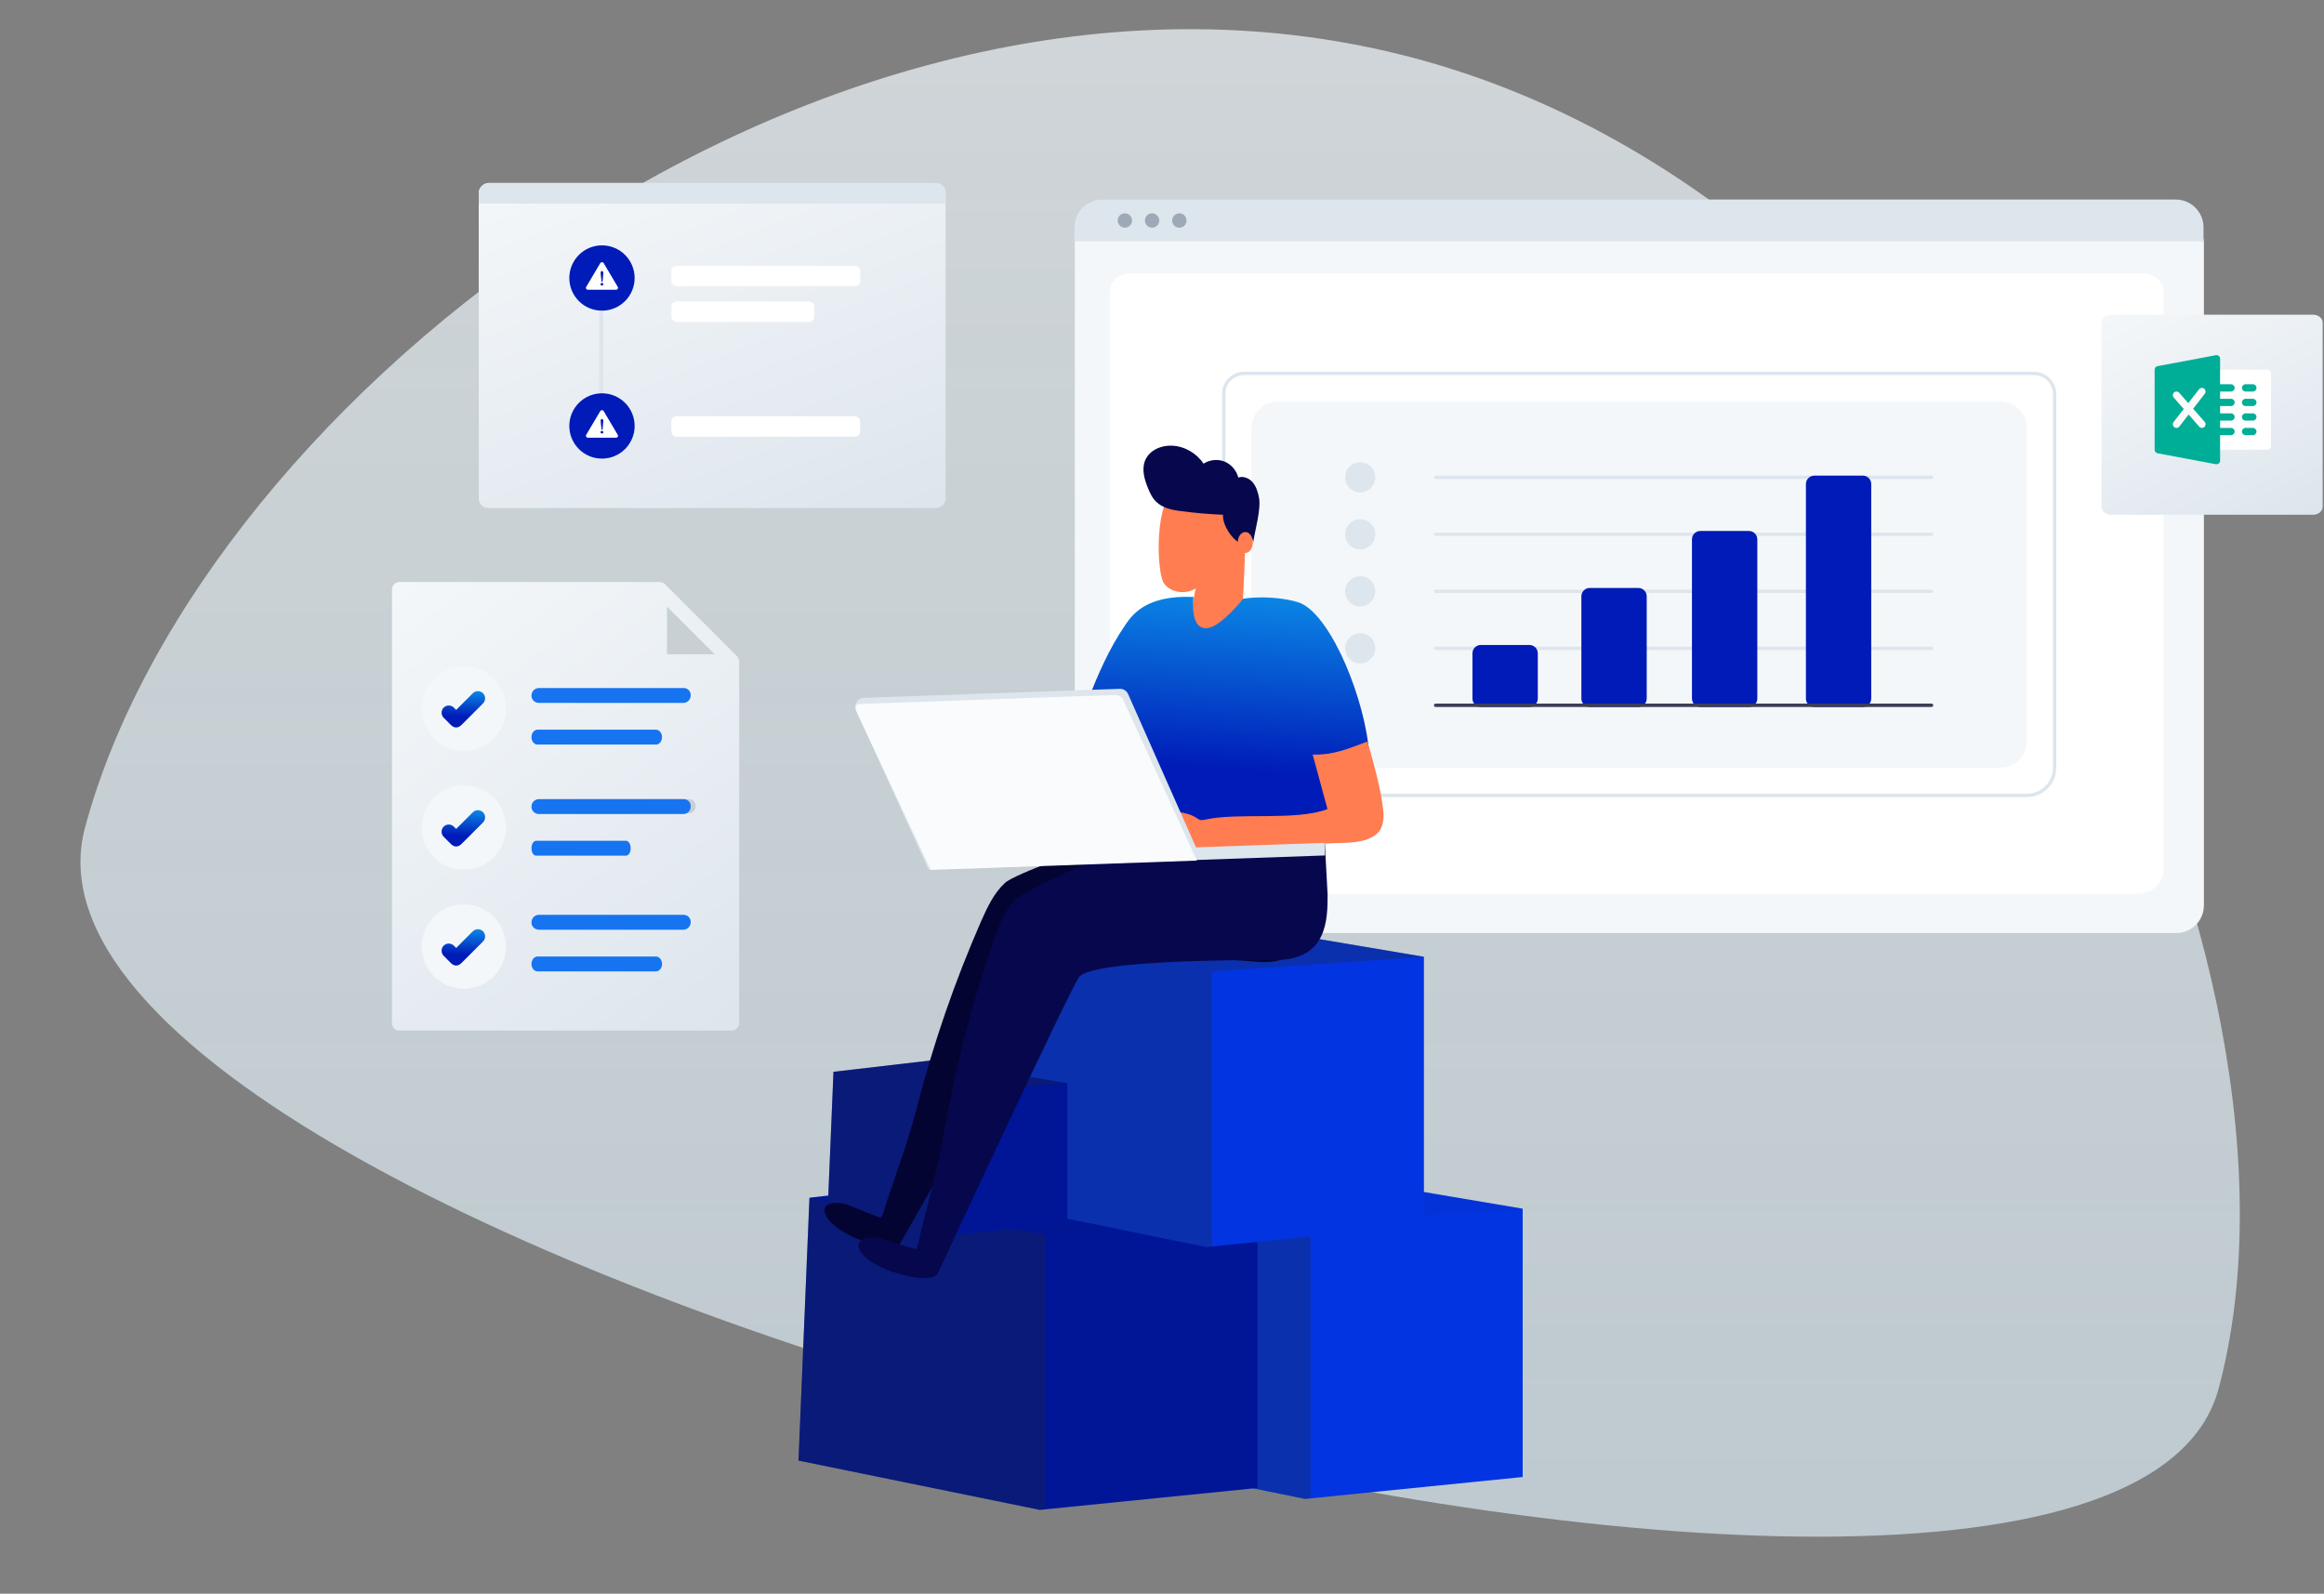 <svg width="382" height="262" viewBox="0 0 382 262" fill="none" xmlns="http://www.w3.org/2000/svg">
<rect x="0" y="0" width="382" height="262" fill="#808080" stroke="none"/>
<g clip-path="url(#clip0_7003_2064)">
<path opacity="0.7" fill-rule="evenodd" clip-rule="evenodd" d="M364.676 228.297C382.983 160.115 327.739 35.026 232.589 9.583C137.438 -15.86 33.033 65.078 13.974 136.06C-5.085 207.042 346.368 296.48 364.676 228.297Z" fill="url(#paint0_linear_7003_2064)"/>
<g clip-path="url(#clip1_7003_2064)">
<path d="M113.208 112.353H89.391C88.706 112.353 88.173 112.885 88.173 113.57C88.173 114.255 88.782 114.711 89.391 114.711H113.132C113.817 114.711 114.35 114.179 114.35 113.494C114.35 112.809 113.817 112.353 113.208 112.353ZM113.208 112.353H89.391C88.706 112.353 88.173 112.885 88.173 113.57C88.173 114.255 88.782 114.711 89.391 114.711H113.132C113.817 114.711 114.35 114.179 114.35 113.494C114.35 112.809 113.817 112.353 113.208 112.353ZM113.208 131.376H89.391C88.706 131.376 88.173 131.909 88.173 132.594C88.173 133.279 88.782 133.735 89.391 133.735H113.132C113.817 133.735 114.35 133.203 114.35 132.518C114.35 131.833 113.817 131.376 113.208 131.376ZM121.427 108.319C121.503 108.472 121.503 108.624 121.503 108.776V168.206C121.503 168.511 121.351 168.815 121.122 169.043C120.894 169.272 120.59 169.424 120.285 169.424H65.649C64.964 169.424 64.431 168.891 64.431 168.206V96.905C64.431 96.22 64.964 95.688 65.649 95.688H108.414C108.567 95.688 108.719 95.688 108.871 95.764C109.023 95.84 109.175 95.916 109.251 95.992L121.122 107.863C121.274 108.015 121.351 108.167 121.427 108.319ZM109.632 107.559H117.47L109.632 99.721V107.559Z" fill="url(#paint1_linear_7003_2064)"/>
<path d="M112.393 131.377H88.575C87.89 131.377 87.358 131.929 87.358 132.64C87.358 133.35 87.966 133.823 88.575 133.823H112.317C113.002 133.823 113.534 133.271 113.534 132.561C113.534 131.851 113.002 131.377 112.393 131.377Z" fill="#1774F0"/>
<path d="M112.393 113.113H88.575C87.89 113.113 87.358 113.665 87.358 114.375C87.358 115.085 87.966 115.559 88.575 115.559H112.317C113.002 115.559 113.534 115.006 113.534 114.296C113.534 113.586 113.002 113.113 112.393 113.113Z" fill="#1774F0"/>
<path d="M107.827 119.961H88.347C87.814 119.961 87.358 120.496 87.358 121.184C87.358 121.872 87.814 122.407 88.347 122.407H107.827C108.36 122.407 108.817 121.872 108.817 121.184C108.817 120.496 108.36 119.961 107.827 119.961Z" fill="#1774F0"/>
<path d="M102.912 138.226H88.109C87.705 138.226 87.358 138.761 87.358 139.449C87.358 140.137 87.705 140.672 88.109 140.672H102.912C103.317 140.672 103.664 140.137 103.664 139.449C103.664 138.761 103.317 138.226 102.912 138.226Z" fill="#1774F0"/>
<path d="M112.393 150.4H88.575C87.89 150.4 87.358 150.953 87.358 151.663C87.358 152.373 87.966 152.846 88.575 152.846H112.317C113.002 152.846 113.534 152.294 113.534 151.584C113.534 150.874 113.002 150.4 112.393 150.4Z" fill="#1774F0"/>
<path d="M107.827 157.249H88.347C87.814 157.249 87.358 157.784 87.358 158.472C87.358 159.16 87.814 159.695 88.347 159.695H107.827C108.36 159.695 108.817 159.16 108.817 158.472C108.817 157.784 108.36 157.249 107.827 157.249Z" fill="#1774F0"/>
<ellipse cx="76.253" cy="116.477" rx="6.93" ry="6.93" fill="#F4F7F9"/>
<path d="M74.144 119.217C74.373 119.445 74.677 119.597 74.981 119.597C75.286 119.597 75.59 119.445 75.818 119.217L79.395 115.64C79.851 115.183 79.851 114.423 79.395 113.966C78.938 113.509 78.177 113.509 77.721 113.966L74.981 116.705L74.601 116.325C74.144 115.868 73.383 115.868 72.927 116.325C72.47 116.781 72.47 117.542 72.927 117.999L74.144 119.217Z" fill="url(#paint2_linear_7003_2064)"/>
<ellipse cx="76.253" cy="136.045" rx="6.93" ry="6.93" fill="#F4F7F9"/>
<path d="M74.144 138.785C74.373 139.013 74.677 139.165 74.981 139.165C75.286 139.165 75.59 139.013 75.818 138.785L79.395 135.208C79.851 134.751 79.851 133.991 79.395 133.534C78.938 133.077 78.177 133.077 77.721 133.534L74.981 136.273L74.601 135.893C74.144 135.436 73.383 135.436 72.927 135.893C72.47 136.349 72.47 137.11 72.927 137.567L74.144 138.785Z" fill="url(#paint3_linear_7003_2064)"/>
<ellipse cx="76.253" cy="155.613" rx="6.93" ry="6.93" fill="#F4F7F9"/>
<path d="M74.144 158.352C74.373 158.581 74.677 158.733 74.981 158.733C75.286 158.733 75.59 158.581 75.818 158.352L79.395 154.776C79.851 154.319 79.851 153.558 79.395 153.102C78.938 152.645 78.177 152.645 77.721 153.102L74.981 155.841L74.601 155.461C74.144 155.004 73.383 155.004 72.927 155.461C72.47 155.917 72.47 156.678 72.927 157.135L74.144 158.352Z" fill="url(#paint4_linear_7003_2064)"/>
</g>
<path d="M80.372 83.53H153.755C154.659 83.53 155.433 82.82 155.433 81.981V31.654C155.433 30.815 154.659 30.105 153.755 30.105L80.372 30.105C79.468 30.105 78.694 30.815 78.694 31.654V81.981C78.694 82.885 79.468 83.53 80.372 83.53Z" fill="url(#paint5_linear_7003_2064)"/>
<path d="M80.377 30.063H153.75C154.657 30.063 155.433 30.847 155.433 31.762V33.46H78.694V31.762C78.758 30.847 79.47 30.063 80.377 30.063Z" fill="#DDE5ED"/>
<g clip-path="url(#clip2_7003_2064)">
<rect x="110.354" y="43.692" width="31.032" height="3.355" rx="0.839" fill="white"/>
<rect x="110.354" y="68.433" width="31.032" height="3.355" rx="0.839" fill="white"/>
<rect x="110.354" y="49.563" width="23.483" height="3.355" rx="0.839" fill="white"/>
<path d="M98.822 51.24V65.498" stroke="#DDE5ED" stroke-width="0.671"/>
<circle cx="98.948" cy="45.705" r="5.368" fill="#001BB8"/>
<path fill-rule="evenodd" clip-rule="evenodd" d="M101.548 47.174L99.228 43.26C99.107 43.053 98.79 43.053 98.668 43.26L96.349 47.174C96.227 47.381 96.38 47.634 96.629 47.634L101.268 47.633C101.511 47.633 101.669 47.381 101.548 47.174L101.548 47.174ZM98.959 44.568C99.033 44.568 99.091 44.603 99.128 44.679C99.154 44.735 99.17 44.795 99.17 44.866C99.17 44.911 99.16 45.048 99.138 45.275L99.043 46.265C99.038 46.321 99.011 46.351 98.959 46.351C98.906 46.351 98.879 46.321 98.874 46.265L98.763 45.275C98.742 45.068 98.731 44.937 98.731 44.876C98.726 44.674 98.8 44.568 98.959 44.568H98.959ZM99.107 46.881C99.059 46.922 99.001 46.947 98.938 46.947C98.874 46.947 98.822 46.927 98.779 46.881C98.737 46.841 98.71 46.79 98.71 46.735C98.71 46.669 98.731 46.619 98.779 46.578C98.827 46.538 98.885 46.517 98.948 46.517C99.012 46.517 99.064 46.538 99.107 46.578C99.149 46.619 99.17 46.669 99.17 46.73C99.181 46.785 99.154 46.841 99.107 46.881Z" fill="white"/>
<mask id="mask0_7003_2064" style="mask-type:luminance" maskUnits="userSpaceOnUse" x="96" y="43" width="6" height="5">
<path fill-rule="evenodd" clip-rule="evenodd" d="M101.548 47.174L99.228 43.26C99.107 43.053 98.79 43.053 98.668 43.26L96.349 47.174C96.227 47.381 96.38 47.634 96.629 47.634L101.268 47.633C101.511 47.633 101.669 47.381 101.548 47.174L101.548 47.174ZM98.959 44.568C99.033 44.568 99.091 44.603 99.128 44.679C99.154 44.735 99.17 44.795 99.17 44.866C99.17 44.911 99.16 45.048 99.138 45.275L99.043 46.265C99.038 46.321 99.011 46.351 98.959 46.351C98.906 46.351 98.879 46.321 98.874 46.265L98.763 45.275C98.742 45.068 98.731 44.937 98.731 44.876C98.726 44.674 98.8 44.568 98.959 44.568H98.959ZM99.107 46.881C99.059 46.922 99.001 46.947 98.938 46.947C98.874 46.947 98.822 46.927 98.779 46.881C98.737 46.841 98.71 46.79 98.71 46.735C98.71 46.669 98.731 46.619 98.779 46.578C98.827 46.538 98.885 46.517 98.948 46.517C99.012 46.517 99.064 46.538 99.107 46.578C99.149 46.619 99.17 46.669 99.17 46.73C99.181 46.785 99.154 46.841 99.107 46.881Z" fill="white"/>
</mask>
<g mask="url(#mask0_7003_2064)">
</g>
<circle cx="98.948" cy="70.027" r="5.368" fill="#001BB8"/>
<path fill-rule="evenodd" clip-rule="evenodd" d="M101.548 71.496L99.228 67.582C99.107 67.375 98.79 67.375 98.668 67.582L96.349 71.496C96.227 71.703 96.38 71.956 96.629 71.956L101.268 71.956C101.511 71.956 101.669 71.703 101.548 71.496L101.548 71.496ZM98.959 68.89C99.033 68.89 99.091 68.925 99.128 69.001C99.154 69.057 99.17 69.117 99.17 69.188C99.17 69.233 99.16 69.37 99.138 69.597L99.043 70.587C99.038 70.643 99.011 70.673 98.959 70.673C98.906 70.673 98.879 70.642 98.874 70.587L98.763 69.597C98.742 69.39 98.731 69.259 98.731 69.198C98.726 68.996 98.8 68.89 98.959 68.89H98.959ZM99.107 71.203C99.059 71.244 99.001 71.269 98.938 71.269C98.874 71.269 98.822 71.249 98.779 71.203C98.737 71.163 98.71 71.112 98.71 71.057C98.71 70.991 98.731 70.941 98.779 70.9C98.827 70.86 98.885 70.84 98.948 70.84C99.012 70.84 99.064 70.86 99.107 70.9C99.149 70.941 99.17 70.991 99.17 71.052C99.181 71.107 99.154 71.163 99.107 71.203Z" fill="white"/>
<mask id="mask1_7003_2064" style="mask-type:luminance" maskUnits="userSpaceOnUse" x="96" y="67" width="6" height="5">
<path fill-rule="evenodd" clip-rule="evenodd" d="M101.548 71.496L99.228 67.582C99.107 67.375 98.79 67.375 98.668 67.582L96.349 71.496C96.227 71.703 96.38 71.956 96.629 71.956L101.268 71.956C101.511 71.956 101.669 71.703 101.548 71.496L101.548 71.496ZM98.959 68.89C99.033 68.89 99.091 68.925 99.128 69.001C99.154 69.057 99.17 69.117 99.17 69.188C99.17 69.233 99.16 69.37 99.138 69.597L99.043 70.587C99.038 70.643 99.011 70.673 98.959 70.673C98.906 70.673 98.879 70.642 98.874 70.587L98.763 69.597C98.742 69.39 98.731 69.259 98.731 69.198C98.726 68.996 98.8 68.89 98.959 68.89H98.959ZM99.107 71.203C99.059 71.244 99.001 71.269 98.938 71.269C98.874 71.269 98.822 71.249 98.779 71.203C98.737 71.163 98.71 71.112 98.71 71.057C98.71 70.991 98.731 70.941 98.779 70.9C98.827 70.86 98.885 70.84 98.948 70.84C99.012 70.84 99.064 70.86 99.107 70.9C99.149 70.941 99.17 70.991 99.17 71.052C99.181 71.107 99.154 71.163 99.107 71.203Z" fill="white"/>
</mask>
<g mask="url(#mask1_7003_2064)">
</g>
</g>
<g clip-path="url(#clip3_7003_2064)">
<path d="M357.716 153.389H181.215C178.706 153.387 176.673 151.353 176.67 148.842V39.941C176.673 38.102 178.16 36.611 180 36.609H358.873C360.743 36.611 362.258 38.127 362.261 39.998V148.839C362.258 151.353 360.225 153.387 357.716 153.389Z" fill="#F4F7F9"/>
<path d="M351.277 146.949H186.784C184.371 146.949 182.41 145.111 182.41 142.851V48.02C182.41 46.345 183.865 44.981 185.652 44.981H352.357C354.174 44.981 355.651 46.367 355.651 48.07V142.851C355.651 145.111 353.69 146.949 351.277 146.949Z" fill="white"/>
<path d="M362.197 39.681H176.607V37.366C176.61 34.847 178.651 32.808 181.168 32.805H357.636C360.154 32.808 362.195 34.847 362.197 37.366V39.681Z" fill="#DDE5ED"/>
<path d="M184.897 37.429C185.548 37.429 186.076 36.901 186.076 36.25C186.076 35.599 185.548 35.07 184.897 35.07C184.246 35.07 183.719 35.599 183.719 36.25C183.719 36.901 184.246 37.429 184.897 37.429Z" fill="#9DA9B6"/>
<path d="M189.373 37.429C190.024 37.429 190.552 36.901 190.552 36.25C190.552 35.599 190.024 35.07 189.373 35.07C188.722 35.07 188.194 35.599 188.194 36.25C188.194 36.901 188.722 37.429 189.373 37.429Z" fill="#9DA9B6"/>
<path d="M193.851 37.429C194.502 37.429 195.03 36.901 195.03 36.25C195.03 35.599 194.502 35.07 193.851 35.07C193.2 35.07 192.673 35.599 192.673 36.25C192.673 36.901 193.2 37.429 193.851 37.429Z" fill="#9DA9B6"/>
<path d="M333.171 131.045H205.697C203.037 131.042 200.88 128.884 200.877 126.222V64.724C200.88 62.735 202.491 61.12 204.483 61.117H334.33C336.352 61.12 337.991 62.759 337.993 64.782V126.222C337.988 128.884 335.831 131.042 333.171 131.045ZM204.48 61.668C202.794 61.671 201.428 63.038 201.425 64.724V126.222C201.428 128.581 203.337 130.491 205.694 130.494H333.171C335.528 130.491 337.437 128.581 337.44 126.222V64.779C337.437 63.06 336.046 61.668 334.328 61.665H204.48V61.668Z" fill="#DDE5ED"/>
<path d="M210.104 126.222H328.767C331.201 126.222 333.173 124.249 333.173 121.812V70.401C333.173 67.965 331.201 65.992 328.767 65.992H210.104C207.669 65.992 205.697 67.965 205.697 70.401V121.812C205.697 124.249 207.669 126.222 210.104 126.222Z" fill="#F4F7F9"/>
<path d="M223.578 80.951C224.947 80.951 226.056 79.841 226.056 78.471C226.056 77.101 224.947 75.991 223.578 75.991C222.209 75.991 221.099 77.101 221.099 78.471C221.099 79.841 222.209 80.951 223.578 80.951Z" fill="#DDE5ED"/>
<path d="M223.578 90.32C224.947 90.32 226.056 89.21 226.056 87.84C226.056 86.47 224.947 85.359 223.578 85.359C222.209 85.359 221.099 86.47 221.099 87.84C221.099 89.21 222.209 90.32 223.578 90.32Z" fill="#DDE5ED"/>
<path d="M223.578 99.69C224.947 99.69 226.056 98.58 226.056 97.21C226.056 95.84 224.947 94.73 223.578 94.73C222.209 94.73 221.099 95.84 221.099 97.21C221.099 98.58 222.209 99.69 223.578 99.69Z" fill="#DDE5ED"/>
<path d="M223.578 109.061C224.947 109.061 226.056 107.95 226.056 106.58C226.056 105.21 224.947 104.1 223.578 104.1C222.209 104.1 221.099 105.21 221.099 106.58C221.099 107.95 222.209 109.061 223.578 109.061Z" fill="#DDE5ED"/>
<path d="M317.496 78.746H235.971C235.82 78.746 235.696 78.622 235.696 78.471C235.696 78.319 235.82 78.195 235.971 78.195H317.496C317.648 78.195 317.772 78.319 317.772 78.471C317.772 78.622 317.648 78.746 317.496 78.746Z" fill="#DDE5ED"/>
<path d="M317.496 88.116H235.971C235.82 88.116 235.696 87.992 235.696 87.841C235.696 87.689 235.82 87.565 235.971 87.565H317.496C317.648 87.565 317.772 87.689 317.772 87.841C317.772 87.992 317.648 88.116 317.496 88.116Z" fill="#DDE5ED"/>
<path d="M317.496 97.487H235.971C235.82 97.487 235.696 97.363 235.696 97.211C235.696 97.059 235.82 96.936 235.971 96.936H317.496C317.648 96.936 317.772 97.059 317.772 97.211C317.772 97.363 317.648 97.487 317.496 97.487Z" fill="#DDE5ED"/>
<path d="M317.496 106.855H235.971C235.82 106.855 235.696 106.731 235.696 106.58C235.696 106.428 235.82 106.304 235.971 106.304H317.496C317.648 106.304 317.772 106.428 317.772 106.58C317.772 106.731 317.648 106.855 317.496 106.855Z" fill="#DDE5ED"/>
<path d="M251.395 116.227H243.408C242.648 116.227 242.031 115.609 242.031 114.849V107.408C242.031 106.647 242.648 106.03 243.408 106.03H251.395C252.155 106.03 252.772 106.647 252.772 107.408V114.849C252.77 115.609 252.155 116.224 251.395 116.227Z" fill="#001BB8"/>
<path d="M269.298 116.226H261.31C260.55 116.226 259.933 115.609 259.933 114.848V98.037C259.933 97.277 260.55 96.659 261.31 96.659H269.298C270.058 96.659 270.675 97.277 270.675 98.037V114.848C270.672 115.609 270.058 116.223 269.298 116.226Z" fill="#001BB8"/>
<path d="M287.475 116.226H279.488C278.728 116.226 278.111 115.609 278.111 114.848V88.667C278.111 87.906 278.728 87.289 279.488 87.289H287.475C288.236 87.289 288.853 87.906 288.853 88.667V114.848C288.85 115.609 288.236 116.223 287.475 116.226Z" fill="#001BB8"/>
<path d="M306.204 116.226H298.217C297.457 116.226 296.84 115.609 296.84 114.848V79.573C296.84 78.812 297.457 78.195 298.217 78.195H306.204C306.964 78.195 307.581 78.812 307.581 79.573V114.848C307.579 115.609 306.964 116.223 306.204 116.226Z" fill="#001BB8"/>
<path d="M317.496 116.226H235.971C235.82 116.226 235.696 116.102 235.696 115.95C235.696 115.798 235.82 115.674 235.971 115.674H317.496C317.648 115.674 317.772 115.798 317.772 115.95C317.772 116.102 317.648 116.226 317.496 116.226Z" fill="#3F3D56"/>
<path d="M196.73 150.364L196.174 150.592L196.212 150.684L196.767 150.456L196.73 150.364Z" fill="#E6E6E6"/>
</g>
<path d="M346.959 84.621H380.242C381.068 84.621 381.776 84.031 381.776 83.334V53.028C381.776 52.33 381.068 51.74 380.242 51.74H346.959C346.133 51.74 345.425 52.33 345.425 53.028V83.334C345.425 84.031 346.133 84.621 346.959 84.621Z" fill="url(#paint6_linear_7003_2064)"/>
<path d="M372.698 73.934H364.326C363.996 73.934 363.728 73.666 363.728 73.336C363.728 73.006 363.728 61.706 363.728 61.376C363.728 61.046 363.996 60.778 364.326 60.778H372.698C373.028 60.778 373.296 61.046 373.296 61.376V73.336C373.296 73.666 373.028 73.934 372.698 73.934Z" fill="white"/>
<path d="M366.718 64.365H364.327C363.996 64.365 363.729 64.097 363.729 63.767C363.729 63.437 363.996 63.169 364.327 63.169H366.718C367.049 63.169 367.316 63.437 367.316 63.767C367.316 64.097 367.049 64.365 366.718 64.365Z" fill="#00AE97"/>
<path d="M366.718 66.758H364.327C363.996 66.758 363.729 66.49 363.729 66.16C363.729 65.829 363.996 65.562 364.327 65.562H366.718C367.049 65.562 367.316 65.829 367.316 66.16C367.316 66.49 367.049 66.758 366.718 66.758Z" fill="#00AE97"/>
<path d="M366.718 69.148H364.327C363.996 69.148 363.729 68.881 363.729 68.55C363.729 68.221 363.996 67.953 364.327 67.953H366.718C367.049 67.953 367.316 68.221 367.316 68.55C367.316 68.881 367.049 69.148 366.718 69.148Z" fill="#00AE97"/>
<path d="M366.718 71.541H364.327C363.996 71.541 363.729 71.273 363.729 70.943C363.729 70.613 363.996 70.345 364.327 70.345H366.718C367.049 70.345 367.316 70.613 367.316 70.943C367.316 71.273 367.049 71.541 366.718 71.541Z" fill="#00AE97"/>
<path d="M370.306 64.366H369.11C368.78 64.366 368.512 64.098 368.512 63.768C368.512 63.438 368.78 63.17 369.11 63.17H370.306C370.636 63.17 370.904 63.438 370.904 63.768C370.904 64.098 370.636 64.366 370.306 64.366Z" fill="#00AE97"/>
<path d="M370.306 66.758H369.11C368.78 66.758 368.512 66.49 368.512 66.16C368.512 65.829 368.78 65.562 369.11 65.562H370.306C370.636 65.562 370.904 65.829 370.904 66.16C370.904 66.49 370.636 66.758 370.306 66.758Z" fill="#00AE97"/>
<path d="M370.306 69.148H369.11C368.78 69.148 368.512 68.881 368.512 68.55C368.512 68.221 368.78 67.953 369.11 67.953H370.306C370.636 67.953 370.904 68.221 370.904 68.55C370.904 68.881 370.636 69.148 370.306 69.148Z" fill="#00AE97"/>
<path d="M370.306 71.541H369.11C368.78 71.541 368.512 71.273 368.512 70.943C368.512 70.613 368.78 70.345 369.11 70.345H370.306C370.636 70.345 370.904 70.613 370.904 70.943C370.904 71.273 370.636 71.541 370.306 71.541Z" fill="#00AE97"/>
<path d="M364.708 58.523C364.572 58.41 364.389 58.361 364.216 58.396L354.649 60.19C354.365 60.243 354.161 60.489 354.161 60.778V73.933C354.161 74.22 354.365 74.468 354.649 74.52L364.216 76.314C364.252 76.321 364.289 76.325 364.326 76.325C364.465 76.325 364.6 76.277 364.708 76.187C364.846 76.074 364.924 75.904 364.924 75.727V58.984C364.924 58.805 364.846 58.637 364.708 58.523Z" fill="#00AE97"/>
<path d="M362.385 69.354L360.494 67.193L362.406 64.734C362.609 64.474 362.562 64.098 362.302 63.895C362.042 63.691 361.667 63.739 361.462 63.999L359.691 66.276L358.199 64.57C357.98 64.319 357.602 64.296 357.356 64.514C357.107 64.732 357.082 65.11 357.299 65.357L358.944 67.237L357.277 69.38C357.073 69.641 357.121 70.017 357.381 70.22C357.491 70.305 357.621 70.346 357.749 70.346C357.927 70.346 358.103 70.267 358.221 70.115L359.746 68.153L361.485 70.14C361.604 70.276 361.769 70.346 361.935 70.346C362.075 70.346 362.215 70.296 362.328 70.197C362.577 69.98 362.602 69.602 362.385 69.354Z" fill="#FAFAFA"/>
<path d="M174.836 238.318L214.514 246.421L215.416 246.33L250.285 242.819V198.706L207.6 191.504L176.639 195.105L176.63 195.3L176.627 195.396L174.836 238.318Z" fill="#0234E1"/>
<path opacity="0.3" d="M174.836 238.318L214.514 246.42L215.416 246.33V201.107L176.63 195.3L174.836 238.318Z" fill="#1E2535"/>
<path opacity="0.05" d="M176.627 195.396L176.639 195.405L215.416 201.107L250.285 198.706L207.6 191.504L176.639 195.105L176.63 195.3L176.627 195.396Z" fill="#1E2535"/>
<path d="M131.249 240.118L170.928 248.221L171.83 248.131L206.699 244.62V200.507L164.014 193.304L133.053 196.905L133.044 197.101L133.041 197.197L131.249 240.118Z" fill="#001697"/>
<path opacity="0.3" d="M131.249 240.119L170.928 248.221L171.829 248.131V202.908L133.043 197.101L131.249 240.119Z" fill="#1E2535"/>
<path opacity="0.05" d="M133.041 197.197L133.053 197.206L171.83 202.907L206.699 200.507L164.014 193.304L133.053 196.905L133.044 197.101L133.041 197.197Z" fill="#1E2535"/>
<path d="M158.603 196.906L198.282 205.008L199.184 204.918L234.053 201.407V157.294L191.368 150.092L160.407 153.693L160.398 153.888L160.395 153.984L158.603 196.906Z" fill="#0234E1"/>
<path opacity="0.3" d="M158.603 196.906L198.282 205.008L199.184 204.918V159.694L160.398 153.888L158.603 196.906Z" fill="#1E2535"/>
<path opacity="0.3" d="M160.395 153.984L160.407 153.993L199.184 159.694L234.053 157.294L191.368 150.092L160.407 153.693L160.398 153.888L160.395 153.984Z" fill="#1E2535"/>
<path d="M136.059 198.754L156.767 202.985L157.239 202.937L175.437 201.104V178.081L153.16 174.321L137 176.202L136.994 176.304V176.352L136.059 198.754Z" fill="#001697"/>
<path opacity="0.3" d="M136.059 198.754L156.767 202.985L157.239 202.937V179.335L136.994 176.305L136.059 198.754Z" fill="#1E2535"/>
<path opacity="0.3" d="M136.994 176.352L137 176.358L157.239 179.335L175.437 178.081L153.16 174.321L137 176.202L136.994 176.304V176.352Z" fill="#1E2535"/>
<path d="M216.228 134.449C209.021 134.306 187.418 137.181 183.222 138.264C179.114 139.324 166.843 143.612 165.179 145.158C163.361 146.837 162.291 149.154 161.282 151.419C156.953 161.293 153.423 171.522 150.731 181.99C149.364 187.296 147.466 192.471 145.71 197.659C145.447 198.448 145.248 199.504 144.794 200.191C144.758 200.275 140.306 198.5 139.507 198.147C138.211 197.58 136.161 197.531 135.598 198.5C135.032 199.873 137.247 202.135 140.754 203.603C144.371 205.109 147.531 205.564 148.097 204.191C148.097 204.191 173.389 159.511 174.686 158.283C177.246 155.882 199.002 157.508 206.629 158.119C215.022 158.79 215.551 152.173 215.869 148.203L216.228 134.449Z" fill="#040433"/>
<path d="M217.47 133.117C210.174 133.556 188.572 138.209 184.419 139.643C180.352 141.048 168.297 146.374 166.739 148.072C165.038 149.915 164.144 152.344 163.307 154.715C159.731 165.046 156.991 175.669 155.116 186.468C154.165 191.941 152.665 197.326 151.309 202.711C151.108 203.531 150.992 204.613 150.588 205.345C150.56 205.433 145.916 203.999 145.08 203.706C143.724 203.238 141.648 203.355 141.157 204.379C140.696 205.813 143.119 207.92 146.781 209.12C150.56 210.349 153.79 210.554 154.251 209.12C154.251 209.12 176.199 161.914 177.41 160.568C179.804 157.934 201.925 157.817 209.683 157.817C218.22 157.817 218.22 151.086 218.22 147.047L217.47 133.117Z" fill="#07074E"/>
<path d="M195.147 104.085C195.609 101.627 196.07 99.169 196.532 96.71C195.234 97.705 192.494 97.588 191.312 95.891C190.273 94.398 189.61 84.184 192.783 80.321C194.888 77.805 199.589 77.336 201.665 77.921C202.415 78.126 203.194 78.39 203.829 78.858C205.761 80.321 204.059 99.081 204.203 102.476C204.232 103.09 204.203 103.793 203.684 104.115C203.425 104.29 203.079 104.261 202.761 104.261C200.973 104.202 199.214 104.144 197.426 104.085C197.109 104.085 196.676 103.734 196.964 103.558" fill="#FF7D50"/>
<path d="M216.11 124.422C220.984 124.627 220.239 123.898 225.084 124.103C224.478 115.265 218.999 101.568 213.865 99.198C212.769 98.7 208.933 97.822 204.376 98.407C204.376 98.407 200.685 103.061 198.464 103.266C195.407 103.558 196.186 98.144 196.186 98.144C188.081 97.764 185.918 101.363 184.851 102.914C182.284 106.69 180.439 110.933 178.795 115.206C176.141 121.996 181.537 138.531 181.537 138.531H220.152C220.152 138.531 218.449 129.891 216.459 125.121" fill="url(#paint7_linear_7003_2064)"/>
<path d="M218.2 133.012C213.101 134.993 203.471 133.535 198.159 134.735C197.874 134.808 197.587 134.852 197.325 134.806C197.062 134.731 196.822 134.567 196.614 134.431C194.885 133.344 192.722 133.393 190.679 133.552C189.845 133.623 189.012 133.693 188.277 134.022C187.514 134.353 186.853 135.001 186.72 135.828C186.541 136.863 187.197 137.885 188.062 138.428C188.926 138.972 189.975 139.154 191.02 139.278C193.289 139.606 195.706 139.428 197.984 139.374C201.706 139.307 205.425 139.182 209.143 139.056C212.4 138.925 215.656 138.793 218.94 138.631C220.553 138.551 222.26 138.613 223.83 138.243C224.972 137.981 226.415 137.382 226.965 136.242C227.594 134.95 227.436 133.493 227.224 132.127C226.92 130.061 226.444 128.034 225.912 126.038C225.555 124.649 225.17 123.291 224.755 121.905C221.552 123.118 219.148 124.145 215.765 124.049" fill="#FF7D50"/>
<path d="M206.943 81.814C206.77 80.936 206.51 80.028 205.934 79.326C205.357 78.624 204.376 78.214 203.54 78.507C203.251 77.336 202.357 76.312 201.261 75.873C200.137 75.434 198.839 75.58 197.829 76.224C196.676 74.497 194.714 73.356 192.638 73.268C190.85 73.18 188.917 74.029 188.225 75.697C187.62 77.16 188.11 78.829 188.716 80.292C189.033 81.082 189.408 81.872 190.013 82.457C191.081 83.54 192.696 83.862 194.224 84.038C196.474 84.331 198.752 84.535 201.031 84.623C200.915 86.321 202.559 88.867 204.145 89.423C204.145 89.423 205.876 87.55 205.991 89.159C206.251 87.316 207.318 83.687 206.943 81.814Z" fill="#07074E"/>
<path d="M204.694 90.915C205.379 90.915 205.934 90.142 205.934 89.189C205.934 88.235 205.379 87.462 204.694 87.462C204.009 87.462 203.454 88.235 203.454 89.189C203.454 90.142 204.009 90.915 204.694 90.915Z" fill="#FF7D50"/>
<path d="M196.59 139.302L185.429 114.101C185.179 113.553 184.648 113.22 184.072 113.241L141.99 114.721C140.952 114.757 140.298 115.835 140.735 116.786L152.621 142.928L196.663 141.379L197.527 141.349L217.79 140.636L217.717 138.559L196.59 139.302Z" fill="#DDE5ED"/>
<path d="M183.312 114.248L141.231 115.728C140.193 115.765 140.691 116.801 141.129 117.752L152.984 143.017L196.737 141.478L184.671 115.137C184.421 114.589 183.889 114.227 183.312 114.248Z" fill="#F9FBFC"/>
</g>
<defs>
<linearGradient id="paint0_linear_7003_2064" x1="190.694" y1="4.797" x2="190.694" y2="252.632" gradientUnits="userSpaceOnUse">
<stop stop-color="#F1F9FD"/>
<stop offset="1" stop-color="#E3F5FF" stop-opacity="0.9"/>
</linearGradient>
<linearGradient id="paint1_linear_7003_2064" x1="40.46" y1="113.684" x2="94.884" y2="188.372" gradientUnits="userSpaceOnUse">
<stop offset="0.001" stop-color="#F4F7F9"/>
<stop offset="0.999" stop-color="#DDE5ED"/>
</linearGradient>
<linearGradient id="paint2_linear_7003_2064" x1="76.512" y1="111.111" x2="76.128" y2="117.836" gradientUnits="userSpaceOnUse">
<stop stop-color="#11C3FF"/>
<stop offset="1" stop-color="#001BB8"/>
</linearGradient>
<linearGradient id="paint3_linear_7003_2064" x1="76.512" y1="130.679" x2="76.128" y2="137.404" gradientUnits="userSpaceOnUse">
<stop stop-color="#11C3FF"/>
<stop offset="1" stop-color="#001BB8"/>
</linearGradient>
<linearGradient id="paint4_linear_7003_2064" x1="76.512" y1="150.247" x2="76.128" y2="156.971" gradientUnits="userSpaceOnUse">
<stop stop-color="#11C3FF"/>
<stop offset="1" stop-color="#001BB8"/>
</linearGradient>
<linearGradient id="paint5_linear_7003_2064" x1="46.461" y1="43.144" x2="74.645" y2="114.925" gradientUnits="userSpaceOnUse">
<stop offset="0.001" stop-color="#F4F7F9"/>
<stop offset="0.999" stop-color="#DDE5ED"/>
</linearGradient>
<linearGradient id="paint6_linear_7003_2064" x1="330.463" y1="60.093" x2="351.183" y2="99.963" gradientUnits="userSpaceOnUse">
<stop offset="0.001" stop-color="#F4F7F9"/>
<stop offset="0.999" stop-color="#DDE5ED"/>
</linearGradient>
<linearGradient id="paint7_linear_7003_2064" x1="203.885" y1="81.12" x2="201.206" y2="126.605" gradientUnits="userSpaceOnUse">
<stop stop-color="#11C3FF"/>
<stop offset="1" stop-color="#001BB8"/>
</linearGradient>
<clipPath id="clip0_7003_2064">
<rect width="382" height="262" fill="white"/>
</clipPath>
<clipPath id="clip1_7003_2064">
<rect width="57.071" height="73.736" fill="white" transform="translate(64.431 95.688)"/>
</clipPath>
<clipPath id="clip2_7003_2064">
<rect width="48.236" height="35.788" fill="white" transform="translate(93.58 40.337)"/>
</clipPath>
<clipPath id="clip3_7003_2064">
<rect width="185.654" height="120.584" fill="white" transform="translate(176.607 32.805)"/>
</clipPath>
</defs>
</svg>
